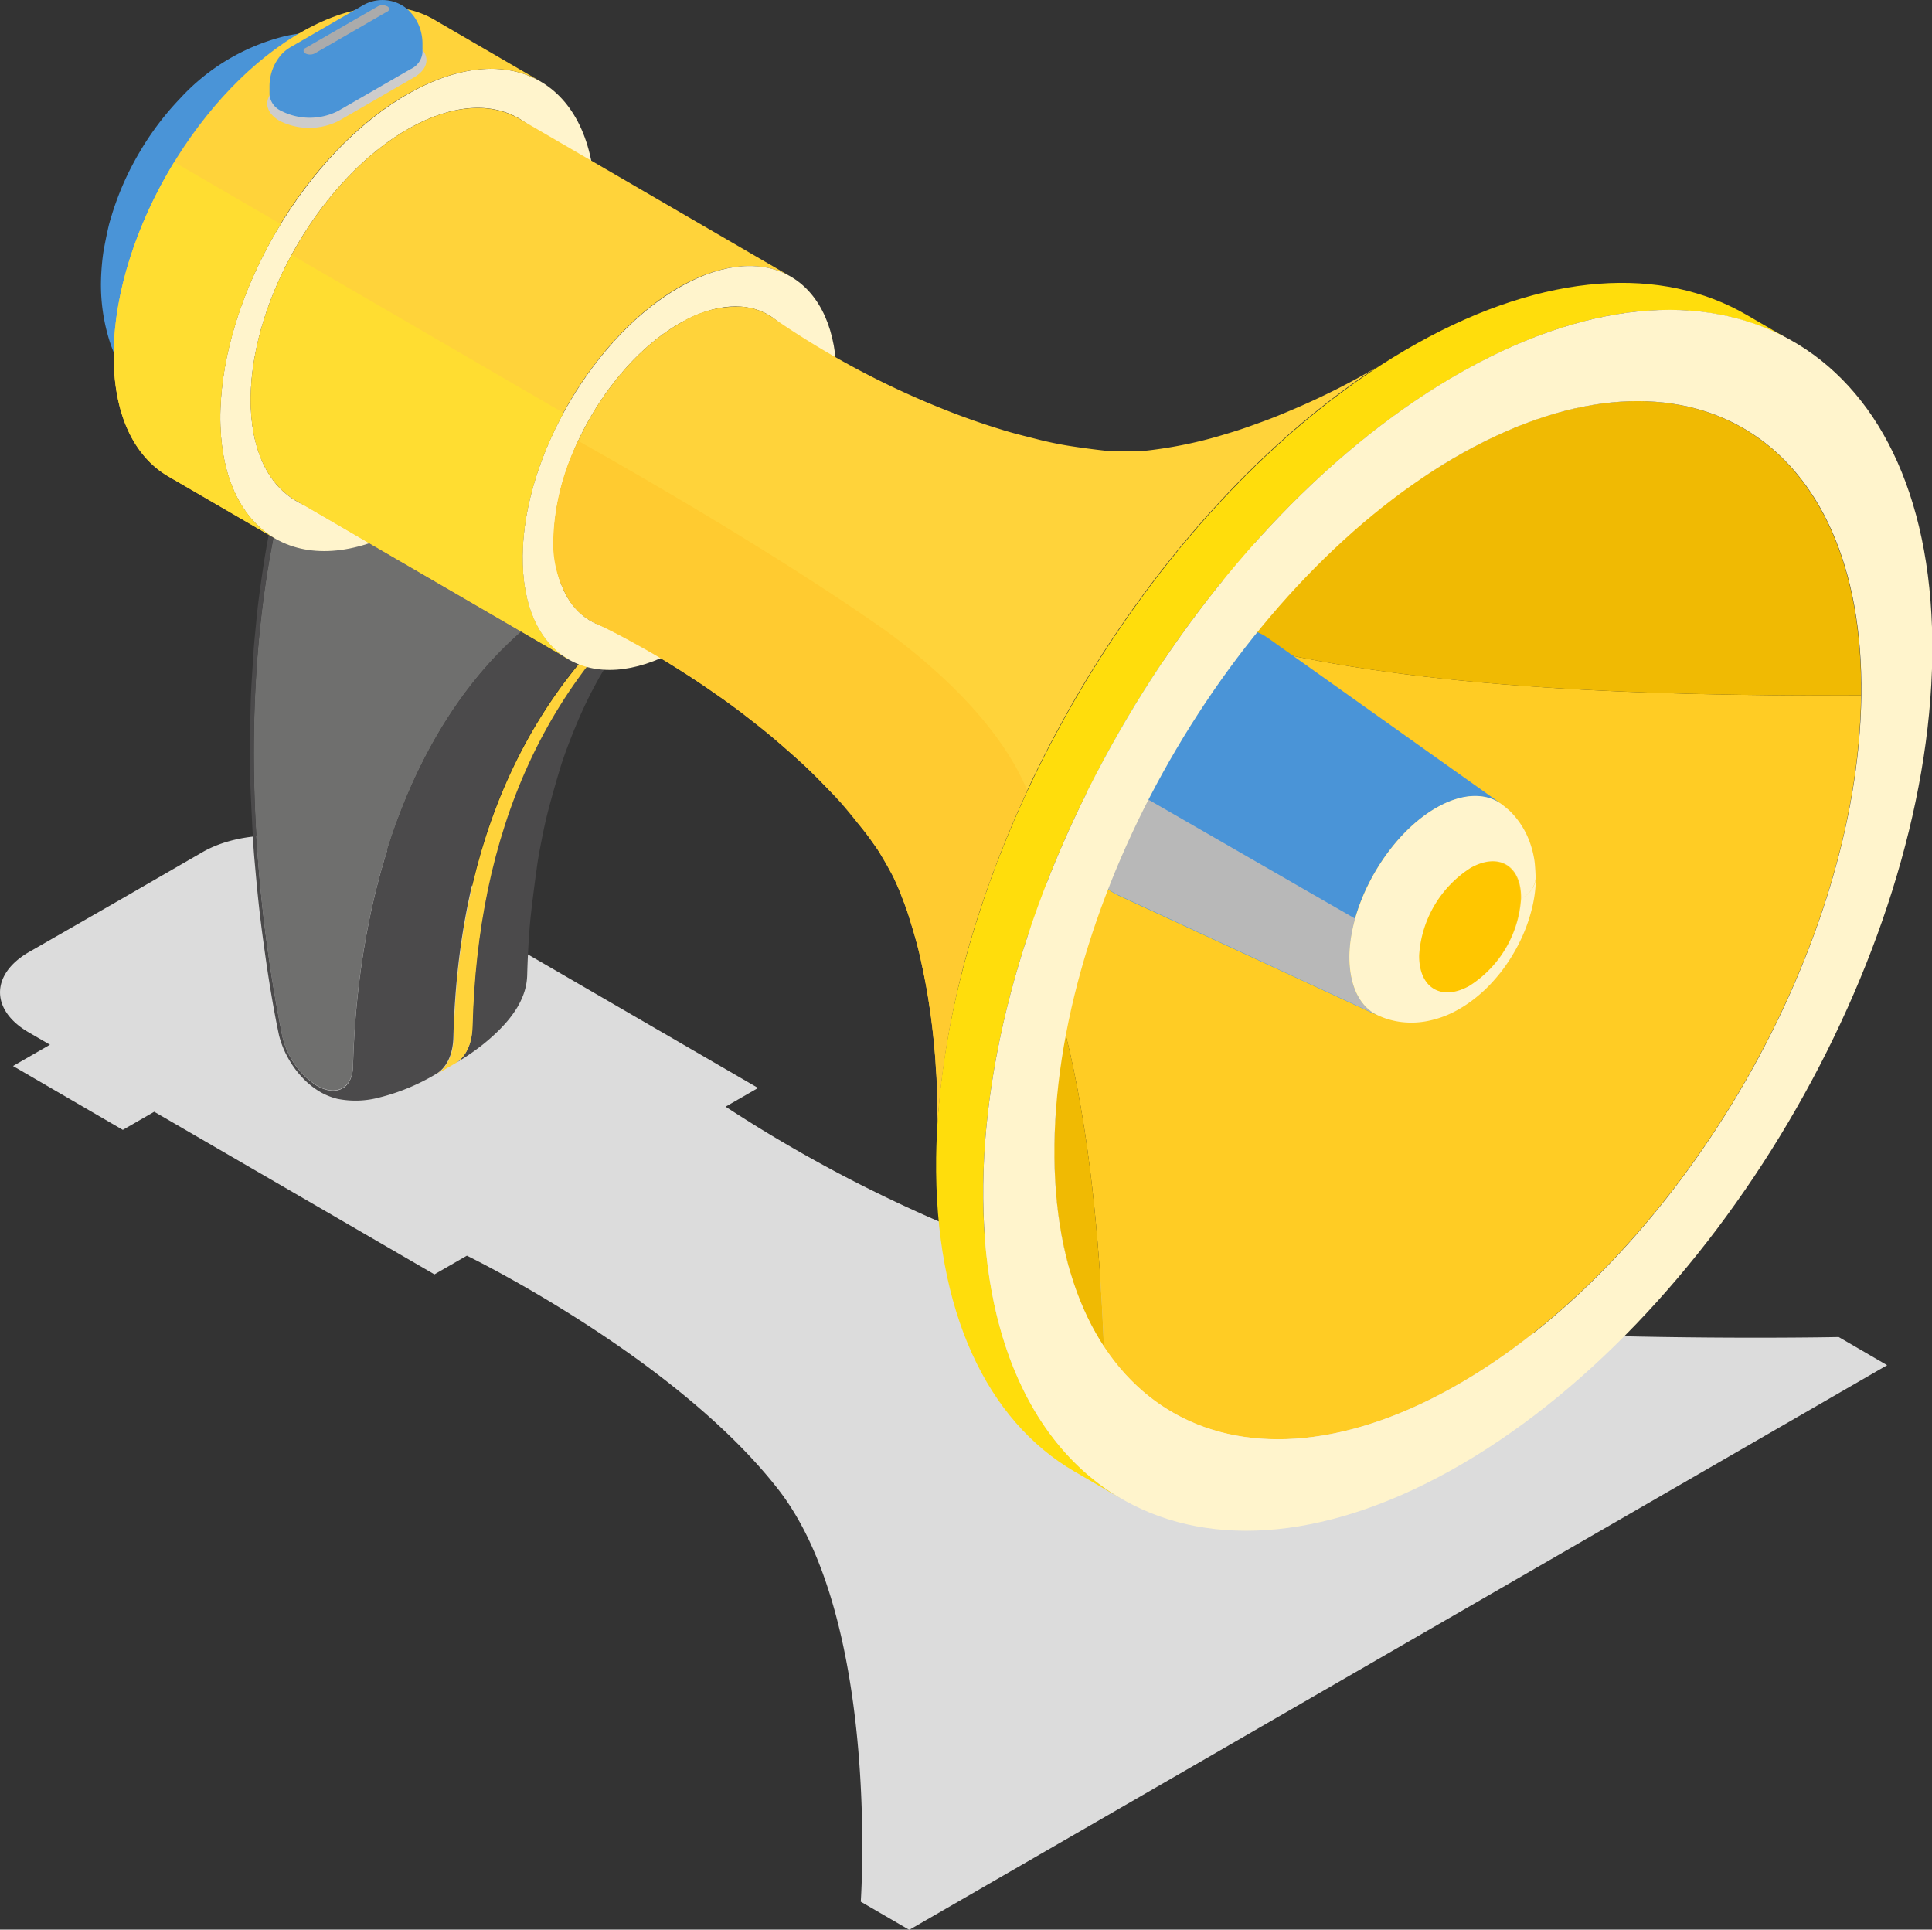 <?xml version="1.0" encoding="UTF-8"?> <svg xmlns="http://www.w3.org/2000/svg" viewBox="0 0 261.44 261.08"><rect x="0" y="0" width="261.44" height="261.08" fill="#333333" stroke="none"/> <defs> <style>.cls-1{isolation:isolate;}.cls-2{fill:#dcdcdc;}.cls-10,.cls-14,.cls-2{mix-blend-mode:multiply;}.cls-3{fill:#4b4a4b;}.cls-4{fill:#6f6f6e;}.cls-5{fill:#ffd33a;}.cls-6{fill:#4a94d7;}.cls-7{fill:#fff4cc;}.cls-8{fill:#ffcc24;}.cls-9{fill:#f0ba03;}.cls-10{fill:#b8b8b8;}.cls-11{fill:#ffdd0c;}.cls-12{fill:#ffc600;}.cls-13{fill:#010101;}.cls-15{fill:#ffcb30;}.cls-16{fill:#ffdd31;}.cls-17{fill:#cdcccc;}.cls-18{mix-blend-mode:screen;}.cls-19{fill:#ababab;}</style> </defs> <title>RUPOR</title> <g class="cls-1"> <g id="Слой_1" data-name="Слой 1"> <path class="cls-2" d="M350.44,588.51c-5.2,3-5.22,7.85-.07,10.85l2.91,1.69-5,2.88,14.86,8.64,4.25-2.45,37.92,22,4.39-2.53c1.43.7,28.49,14.11,42.14,31.63C465.3,678.51,463.13,715.05,463,717l6.56,3.81,132.33-76.4-6.55-3.81c-3.33.06-66.41,1.19-96.16-6.65a192,192,0,0,1-54.47-24.52l4.39-2.53-37.92-22,4.24-2.45-14.87-8.64-5,2.88-2.91-1.69c-5.16-3-13.54-3-18.73,0l-11.76,6.79Z" transform="translate(-346.52 -459.7)"></path> <path class="cls-3" d="M408.07,603.6a33.73,33.73,0,0,0,3.54-2.38,27.25,27.25,0,0,0,2.2-1.91c.32-.3,1.05-1.07,1.26-1.33a15,15,0,0,0,1.46-2,11,11,0,0,0,.72-1.46,8.19,8.19,0,0,0,.61-2.91c.13-4.68.44-7.68.45-7.71.23-2.17.6-5,.91-7.21.15-1.08.43-2.51.64-3.58s.53-2.55.81-3.62c.48-1.86,1.18-4.31,1.74-6.14.77-2.48,2.19-5.85,2.53-6.62a59.48,59.48,0,0,1,2.82-5.61c.69-1.17,1.64-2.71,2.39-3.84.59-.88,1.42-2,2.08-2.84a51.72,51.72,0,0,1,11-10.46c-.59.41-1.25.84-2,1.27-21.4,15.06-30.15,37.71-30.81,63.34C410.4,601,409.5,602.77,408.07,603.6Z" transform="translate(-346.52 -459.7)"></path> <path class="cls-4" d="M420.86,542.22,386,522.35c-7.1,23.82-6.16,53.14-1.31,77.38a10.82,10.82,0,0,0,4.69,6.83c2.64,1.52,4.82.37,4.9-2.6C395,577.42,404,554.05,420.86,542.22Z" transform="translate(-346.52 -459.7)"></path> <path class="cls-5" d="M405.51,605.08l2.56-1.48c1.43-.83,2.33-2.56,2.4-5,.66-25.63,9.41-48.28,30.81-63.34l-2.55,1.48c-21.41,15.07-30.16,37.72-30.82,63.35C407.84,602.53,406.94,604.26,405.51,605.08Z" transform="translate(-346.52 -459.7)"></path> <path class="cls-3" d="M385.93,519.4c-1.44,5.13-1.44,5.13-2.09,8-.95,4.21-1.54,8-1.55,8.05-.31,2-.83,5.47-1.07,8.11-.11,1.21-.29,2.83-.37,4-.36,5.59-.38,5.92-.43,8.19-.06,3-.11,5.66-.05,8.18,0,1.22.06,2.85.12,4.07.22,4.54.28,5.9.47,8.08.35,3.88.62,6.94,1.31,11.82,1,7.39,2,11.81,2,11.85a12.68,12.68,0,0,0,1.11,2.87,13.16,13.16,0,0,0,2.07,2.89,10.69,10.69,0,0,0,2.39,1.92,8.93,8.93,0,0,0,2.34.94,12.45,12.45,0,0,0,5.74-.2,28.22,28.22,0,0,0,7.45-3.07l.1-.06c1.43-.82,2.33-2.55,2.4-5,.66-25.63,9.41-48.28,30.82-63.35-5.65,3.29-13.66,5.75-17.87,5.5C404,554.05,395,577.42,394.29,604c-.08,3-2.26,4.12-4.9,2.6a10.82,10.82,0,0,1-4.69-6.83c-4.85-24.24-5.79-53.56,1.31-77.38A4.07,4.07,0,0,1,385.93,519.4Z" transform="translate(-346.52 -459.7)"></path> <path class="cls-6" d="M399,466.6c-.39-.21-.9-.5-1.3-.69-.6-.27-1.41-.61-2-.83a19.37,19.37,0,0,0-3.63-.84,20.45,20.45,0,0,0-7,.35A28.55,28.55,0,0,0,370.91,473a38.74,38.74,0,0,0-5.48,7.25,39.16,39.16,0,0,0-3.69,8.23c-.16.54-.39,1.25-.52,1.8-.24,1.05-.53,2.45-.71,3.52a32.06,32.06,0,0,0-.32,3.71,25.4,25.4,0,0,0,1.16,8.35,20.25,20.25,0,0,0,3.42,6.37,18.69,18.69,0,0,0,2.12,2.23c.33.29.77.67,1.12.93.55.4,1.31.91,1.9,1.26-3.77-2.19-6.07-6.9-6-13.57.16-13.14,9.48-28.91,20.81-35.22C390.31,464.72,395.33,464.48,399,466.6Z" transform="translate(-346.52 -459.7)"></path> <path class="cls-7" d="M427.05,487.5c.2-16.24-11-23.07-25-15.27s-25.52,27.3-25.72,43.54,11,23.07,25,15.26S426.85,503.73,427.05,487.5Zm-4.12,2.29c-.17,13.6-9.82,29.93-21.55,36.46s-21.1.82-20.94-12.78S390.25,483.55,402,477s21.1-.81,20.94,12.78Z" transform="translate(-346.52 -459.7)"></path> <path class="cls-5" d="M419.65,470.71l-14.42-8.38c-4.51-2.61-10.72-2.32-17.6,1.52-14,7.81-25.53,27.3-25.73,43.54-.1,8.25,2.74,14.07,7.4,16.78l14.42,8.38c-4.66-2.71-7.5-8.53-7.4-16.78C376.52,499.53,388,480,402,472.23,408.93,468.39,415.14,468.1,419.65,470.71Z" transform="translate(-346.52 -459.7)"></path> <path class="cls-5" d="M453.52,497.12l-36.79-21.38c-3.77-2.19-9-1.94-14.74,1.27-11.74,6.54-21.38,22.86-21.55,36.46-.08,6.91,2.3,11.79,6.2,14l36.79,21.39c-3.9-2.27-6.28-7.15-6.19-14.06.16-13.6,9.81-29.92,21.54-36.46C444.55,495.18,449.75,494.93,453.52,497.12Z" transform="translate(-346.52 -459.7)"></path> <path class="cls-7" d="M459.72,511.18c.17-13.6-9.21-19.33-20.94-12.79s-21.38,22.86-21.54,36.46,9.2,19.32,20.94,12.79S459.55,524.77,459.72,511.18Zm-4.25,2.37c-.14,10.87-7.85,23.93-17.23,29.15s-16.88.65-16.75-10.22,7.85-23.93,17.23-29.16,16.88-.65,16.75,10.23Z" transform="translate(-346.52 -459.7)"></path> <path class="cls-8" d="M480.67,575.26c10.55,16,14.15,39.91,15.23,66.66,9.16,13.89,26.74,16.9,47.09,5.56,30.15-16.8,55-58.75,55.37-93.7-32.37.16-62.09-1.26-84.47-7.09-.14,11.33-8.18,24.93-17.95,30.38C489.34,580.74,483.64,579.77,480.67,575.26Z" transform="translate(-346.52 -459.7)"></path> <path class="cls-9" d="M504.77,533.81h0l1.5.07a51.43,51.43,0,0,0,14.17-1.62,65.52,65.52,0,0,0,15.75-6.33c1.65-.9,3.18-1.87,4.19-2.52,1.38-.88,2.76-1.71,4.16-2.49,9.32-5.2,18.06-7.38,25.68-6.88,17,1.1,28.44,15.59,28.14,39.74-32.37.16-62.09-1.26-84.47-7.09.1-7.83-3.6-12.52-9.12-12.88Z" transform="translate(-346.52 -459.7)"></path> <path class="cls-6" d="M549.67,568.46,518.08,546c-2.58-1.83-6.3-1.8-10.46.52-7.91,4.4-14.4,15.4-14.52,24.56-.06,5,1.78,8.39,4.74,9.76h0L533,597.12c-2.43-1.13-3.95-3.93-3.9-8,.1-7.53,5.44-16.58,11.94-20.2C544.49,567,547.55,567,549.67,568.46Z" transform="translate(-346.52 -459.7)"></path> <path class="cls-10" d="M493.1,571.05a25.45,25.45,0,0,1,1.34-7.47L529.91,584a20.14,20.14,0,0,0-.79,5.1c0,4.1,1.47,6.9,3.9,8l-35.18-16.31C494.88,579.44,493,576,493.1,571.05Z" transform="translate(-346.52 -459.7)"></path> <path class="cls-9" d="M489.39,608.09c0,.75,0,1.52-.11,3.28-.06,1.09-.1,2.18-.11,3.26-.14,11.36,2.31,20.59,6.73,27.29-1.08-26.75-4.68-50.65-15.23-66.66.67,1.08,1.57,2.52,2.16,3.63,1,1.91,1.58,3.24,2,4.12.29.68.88,2.13,1.55,4.15.44,1.35.55,1.77,1.17,4.08a63.35,63.35,0,0,1,1.42,7.87A70.71,70.71,0,0,1,489.39,608.09Z" transform="translate(-346.52 -459.7)"></path> <path class="cls-11" d="M589.23,506l-6.36-3.7c-11.41-6.63-27.13-5.87-44.56,3.84-35.45,19.76-64.6,69.09-65.11,110.18-.25,20.89,6.94,35.63,18.73,42.48l6.37,3.7c-11.79-6.85-19-21.59-18.73-42.48.5-41.09,29.65-90.42,65.11-110.18C562.11,500.08,577.83,499.32,589.23,506Z" transform="translate(-346.52 -459.7)"></path> <path class="cls-7" d="M608,548.43c.5-41.1-27.83-58.39-63.28-38.64S480.07,578.88,479.57,620s27.83,58.39,63.28,38.64S607.46,589.52,608,548.43Zm-9.6,5.35c-.42,35-25.22,76.9-55.37,93.7s-54.25,2.1-53.82-32.85,25.22-76.91,55.37-93.71,54.25-2.09,53.82,32.86Z" transform="translate(-346.52 -459.7)"></path> <path class="cls-12" d="M552.28,581.3c.06-4.42-3-6.27-6.8-4.15a15.15,15.15,0,0,0-7,11.84c0,4.41,3,6.27,6.8,4.15A15.14,15.14,0,0,0,552.28,581.3Z" transform="translate(-346.52 -459.7)"></path> <path class="cls-7" d="M554.32,578.56c0-.58-.05-1.35-.1-1.93a9.26,9.26,0,0,0-.13-.92,12.82,12.82,0,0,0-.89-2.88,11.25,11.25,0,0,0-2.37-3.41c-.33-.3-.8-.68-1.16-.95-2.11-1.51-5.18-1.49-8.61.42-6.5,3.62-11.84,12.67-11.94,20.2,0,4.1,1.47,6.91,3.9,8a9.9,9.9,0,0,0,1.24.48,10.54,10.54,0,0,0,2,.42,11.29,11.29,0,0,0,3.83-.23,13.64,13.64,0,0,0,3.35-1.24,17.48,17.48,0,0,0,3.08-2.08,17.89,17.89,0,0,0,1.59-1.48c.78-.81,1.4-1.61,1.41-1.61a24,24,0,0,0,2.78-4.48,22,22,0,0,0,1.46-4,18.17,18.17,0,0,0,.6-4.36,3.38,3.38,0,0,1-2,2.74,15.14,15.14,0,0,1-7,11.84c-3.81,2.12-6.85.26-6.8-4.15a15.15,15.15,0,0,1,7-11.84c3.81-2.12,6.86-.27,6.8,4.15A3.38,3.38,0,0,0,554.32,578.56Z" transform="translate(-346.52 -459.7)"></path> <path class="cls-5" d="M438.72,503.32a14.61,14.61,0,0,1,8.15-2.13,8.47,8.47,0,0,1,4.3,1.55,116.27,116.27,0,0,0,23.3,12.43c2.82,1.12,5.15,1.89,6.28,2.25,2.63.83,2.78.86,6.54,1.81,1.08.27,2.53.57,3.63.75,1.72.28,4,.58,5.76.76,1.13,0,2.64.07,3.76,0,.86,0,2-.16,2.85-.28a58,58,0,0,0,8.15-1.75c2.25-.67,2.93-.87,5.48-1.8,1.83-.66,2.89-1.1,5-2a98,98,0,0,0,8.84-4.34c1.14-.63,2.14-1.24,2.35-1.38l-.32.21c-31.64,20.72-57.07,64.34-59.43,102.27,0,.12,0,.28,0,.4,0-.14,0-.38,0-1.16a97.08,97.08,0,0,0-.53-10.8,89.78,89.78,0,0,0-1.76-10.75c-.46-2.08-.84-3.3-1.59-5.74-.29-.94-.77-2.16-1.12-3.07s-.73-1.76-1.11-2.48c-.54-1-1.33-2.39-1.95-3.39h0c-.4-.58-.81-1.16-1.22-1.73-.21-.28-.41-.55-.61-.8l.61.8h0l-.61-.8-.18-.23c-2.19-2.71-2.78-3.43-4.2-4.92-2.06-2.14-2.61-2.72-4.75-4.68-1.51-1.39-3.19-2.83-5-4.29a117.43,117.43,0,0,0-9.78-7c-2.22-1.4-3.82-2.41-6.2-3.74-1-.54-3.51-2-6.22-3.22a8.43,8.43,0,0,1-3.48-3,14.87,14.87,0,0,1-2.18-8.62C421.62,521.61,429.34,508.55,438.72,503.32ZM462.63,571l.33.44Zm-.34-.42q-2.1-2.64-4.38-5.06Q460.19,568,462.29,570.62Z" transform="translate(-346.52 -459.7)"></path> <path class="cls-13" d="M473.25,614.83c0-.42,0-.85,0-1.27C473.28,614,473.26,614.41,473.25,614.83Z" transform="translate(-346.52 -459.7)"></path> <g class="cls-14"> <path class="cls-15" d="M424.76,519.35c9.73,5.48,28.14,16.14,42,25.95,11.92,8.87,16.78,16.52,18.77,21.37,0,.05-.05.11-.08.17-.56,1.21-1.11,2.43-1.64,3.65l-.14.33c-.54,1.25-1.05,2.5-1.55,3.76l-.09.21c-.52,1.31-1,2.62-1.49,3.93l0,.06a119.27,119.27,0,0,0-7.18,33.13c0-.31,0-.62,0-.93s0-.69,0-1,0-.7,0-1.44,0-1.25-.05-1.67,0-1-.09-1.91-.1-1.61-.14-2.14-.11-1.25-.22-2.43-.22-1.94-.29-2.56-.2-1.42-.39-2.73-.36-2.14-.49-2.82-.31-1.5-.6-2.89-.55-2.19-.74-2.9-.43-1.48-.85-2.84-.74-2.09-1-2.8-.57-1.32-1.09-2.51c-.45-.88-.74-1.44-1-1.88s-.61-1-1.11-1.8c-.4-.59-.82-1.17-1.24-1.75-.56-.75-1.2-1.54-2.63-3.3s-1.69-2-4.55-4.9c-1.66-1.63-1.84-1.79-5-4.54-1.7-1.46-1.89-1.6-5.07-4.08-1.67-1.26-1.85-1.39-4.94-3.53-1.56-1.06-1.73-1.17-4.57-3-1.38-.85-1.58-1-4-2.35-1.13-.63-1.32-.74-3.16-1.71-.81-.42-1.07-.55-2.15-1.08l-.94-.44a8.47,8.47,0,0,1-3.47-3,14.8,14.8,0,0,1-2.18-8.62A32.68,32.68,0,0,1,424.76,519.35Z" transform="translate(-346.52 -459.7)"></path> <path class="cls-16" d="M383.73,532.54c-4.66-2.7-7.5-8.53-7.4-16.78s3.24-17.68,8.18-25.75l-14.42-8.38c-4.94,8.07-8.08,17.35-8.18,25.75s2.74,14.08,7.4,16.78l14.42,8.38Z" transform="translate(-346.52 -459.7)"></path> <path class="cls-16" d="M423.43,548.91c-3.9-2.27-6.28-7.15-6.19-14.06.07-6.26,2.16-13.09,5.53-19.28L386,494.19c-3.37,6.19-5.46,13-5.54,19.28-.08,6.91,2.3,11.79,6.2,14l36.79,21.39Z" transform="translate(-346.52 -459.7)"></path> </g> <g class="cls-14"> <path class="cls-17" d="M384.36,471.4c-2.23,1.28-2.24,3.36,0,4.65a8.86,8.86,0,0,0,8,0l10.2-5.89c2.22-1.28,2.23-3.36,0-4.65a8.82,8.82,0,0,0-8,0Z" transform="translate(-346.52 -459.7)"></path> </g> <path class="cls-6" d="M383.75,468.3a6.52,6.52,0,0,1,.86-1.24,5.07,5.07,0,0,1,1.26-1h0l9.79-5.66h0a5.25,5.25,0,0,1,5.41.11,4.64,4.64,0,0,1,1,.86,5.38,5.38,0,0,1,.82,1.12,6.22,6.22,0,0,1,.59,1.47,6.6,6.6,0,0,1,.21,1.66v1.18a2.74,2.74,0,0,1-1.61,2.25l-9.79,5.65a8.48,8.48,0,0,1-7.72,0,2.7,2.7,0,0,1-1.58-2.21v-1.18A6.62,6.62,0,0,1,383.75,468.3Z" transform="translate(-346.52 -459.7)"></path> <g class="cls-18"> <path class="cls-19" d="M387.85,466.2a.39.39,0,0,0,0,.73,1.4,1.4,0,0,0,1.26,0l9.8-5.66a.38.38,0,0,0,0-.72,1.38,1.38,0,0,0-1.25,0Z" transform="translate(-346.52 -459.7)"></path> </g> </g> </g> </svg> 